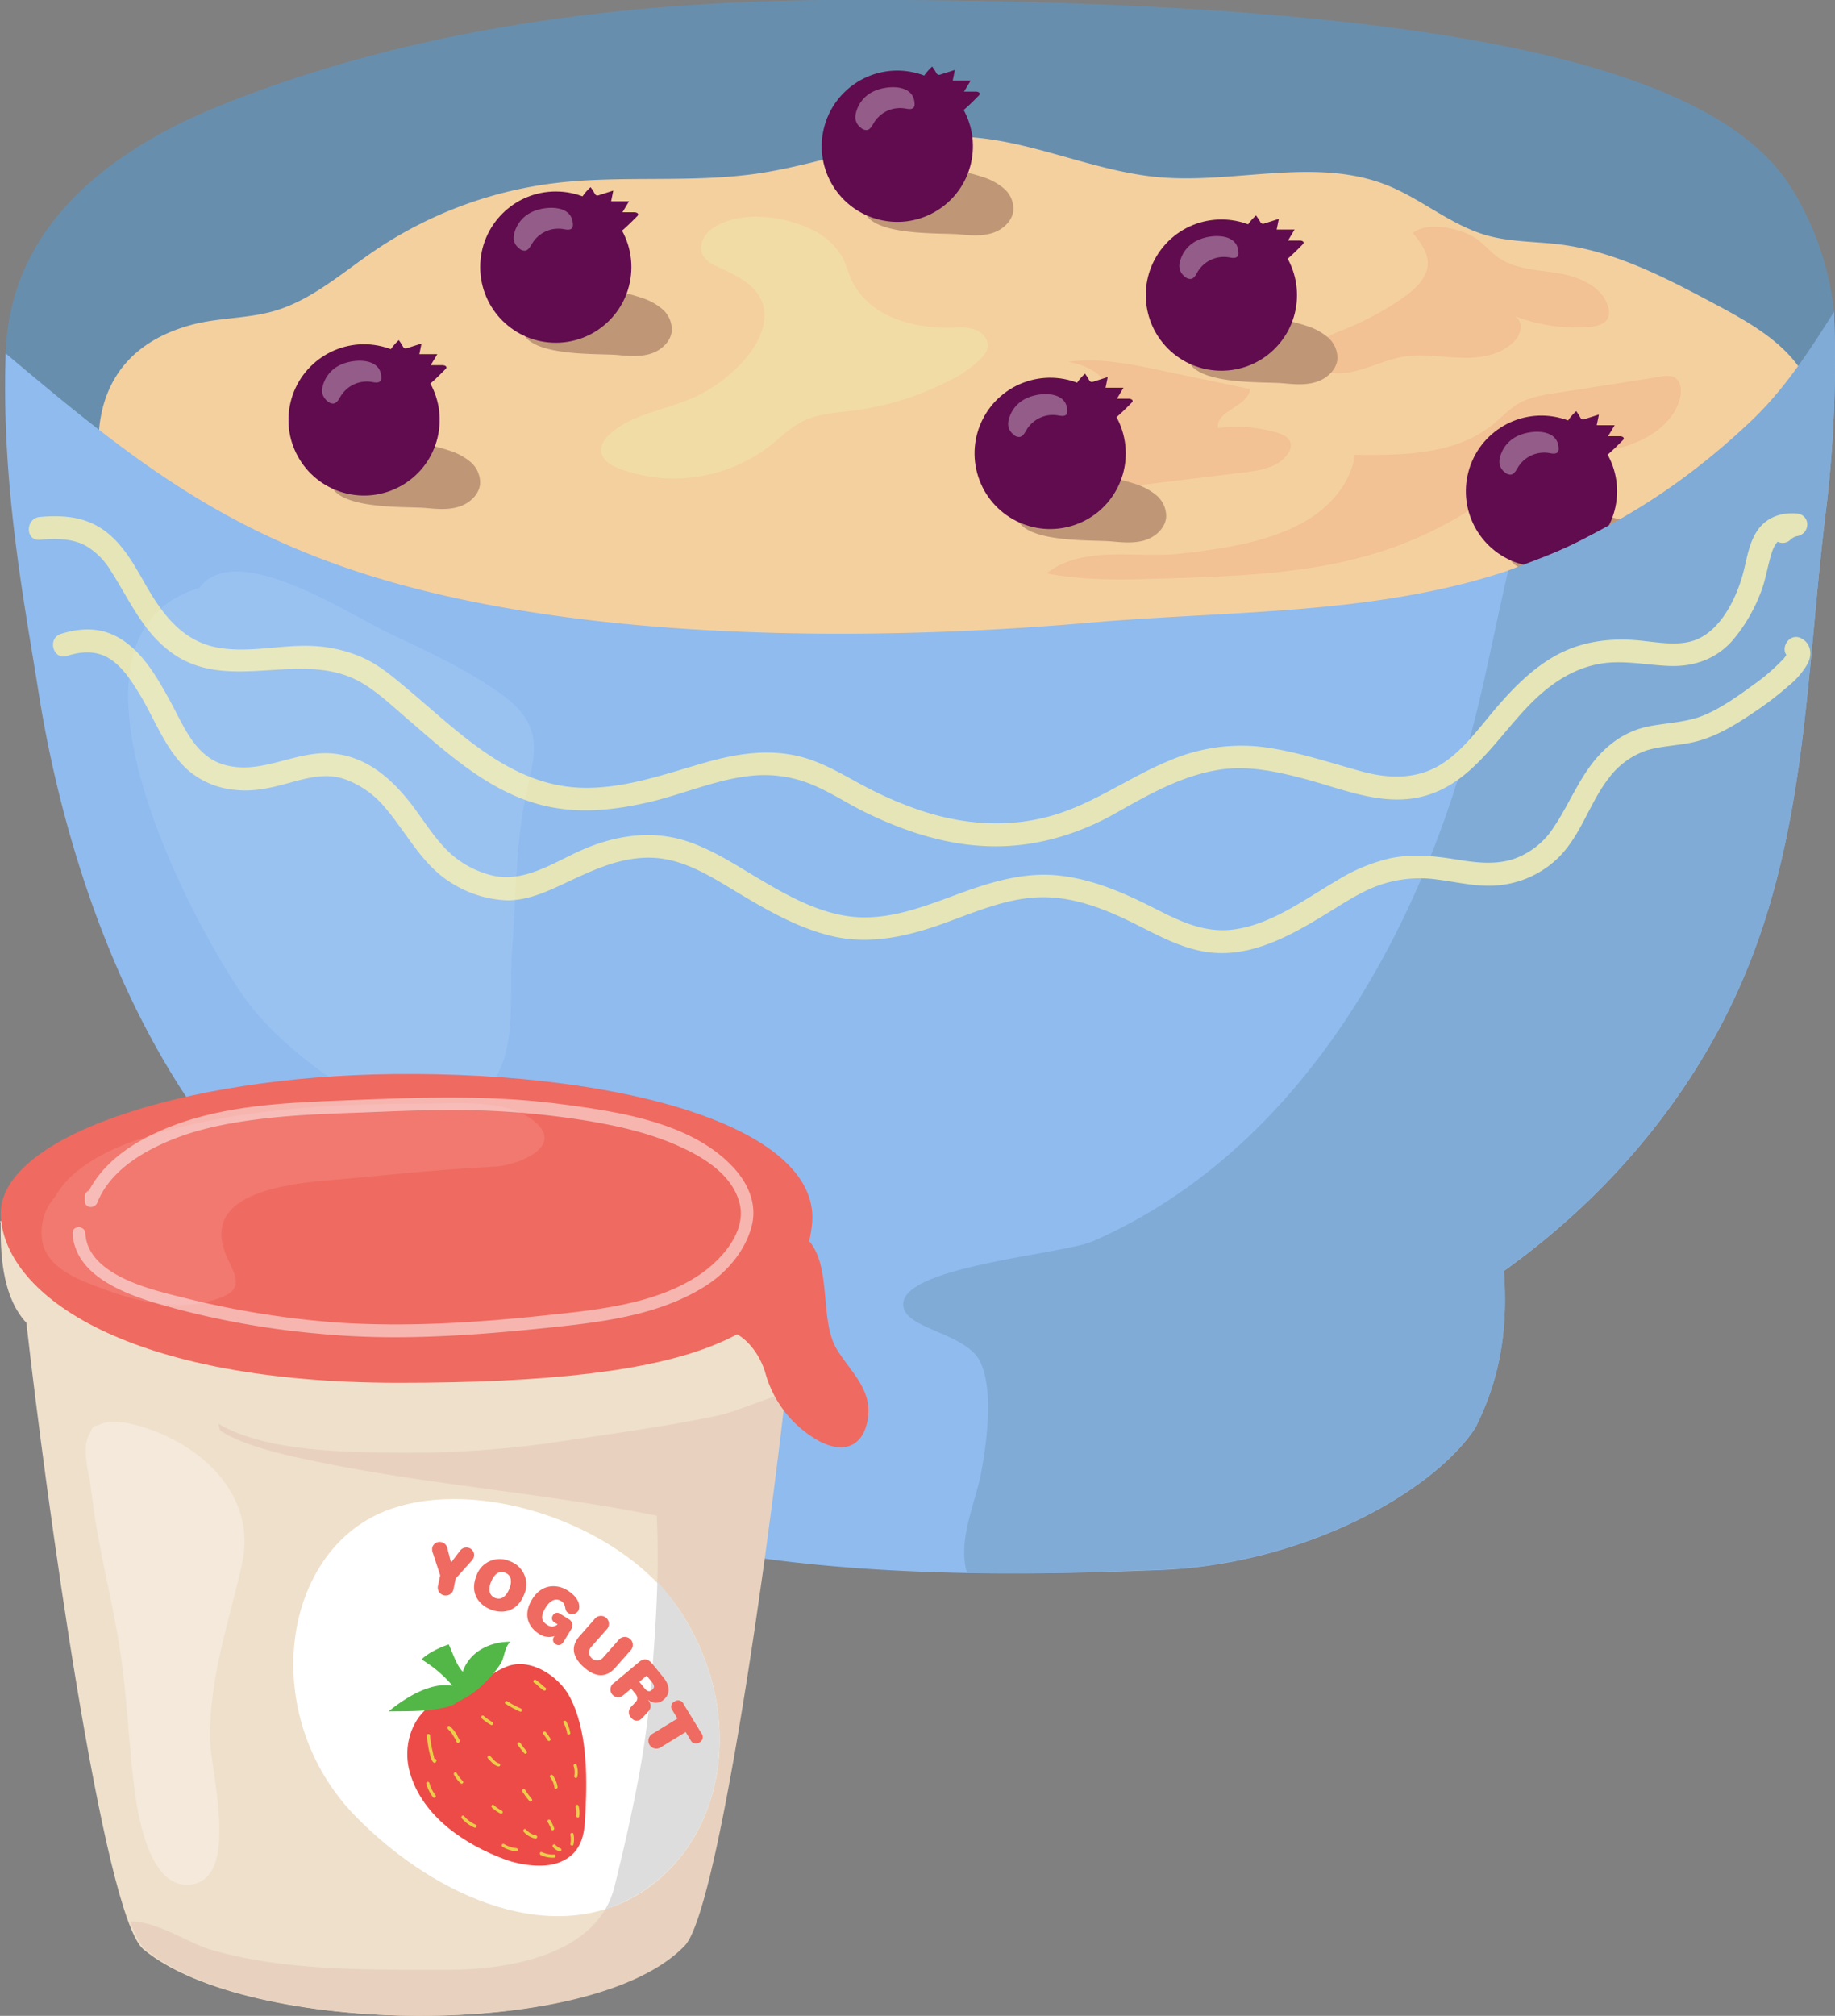 <svg id="Layer_2" data-name="Layer 2" xmlns="http://www.w3.org/2000/svg" viewBox="0 0 500.06 549.02"><rect x="0" y="0" width="500.06" height="549.02" fill="#808080" stroke="none"/><defs><style>.cls-1{fill:#688ead;}.cls-2{fill:#f4d09f;}.cls-3{fill:#f2c194;}.cls-4{fill:#bf9777;}.cls-5{fill:#600c4e;}.cls-10,.cls-15,.cls-16,.cls-6{fill:#fff;}.cls-6{opacity:0.33;}.cls-7{fill:#8fbbef;}.cls-8{fill:#80abd6;}.cls-9{fill:#e5e5b7;}.cls-10{opacity:0.1;}.cls-11{fill:#f2dca5;}.cls-12{fill:#efe0cb;}.cls-13{fill:#ef6a60;}.cls-14{fill:#e8d2bf;}.cls-15{opacity:0.3;}.cls-17{fill:#ddd;}.cls-18{fill:#ed4b48;}.cls-19{fill:#eace49;}.cls-20{fill:#53b748;}.cls-21{opacity:0.5;}</style></defs><path class="cls-1" d="M669.26,879.48c-19.84-31.47-89-51-255.62-51-56.9,0-114.45,6.48-167.68,26.92-17.41,6.68-61.86,25.12-63.17,69.33-.27,9.22,5.15,17.55,6.84,26.79L196,977.2c-.11-.86-.1-1.62-.14-2.37C231,1135.89,439.9,1122,560.15,1076.52c44.82-16.94,79.42-40.53,101.19-85,8.5-17.35,16.48-41.19,19.23-60.56.84-5.88-.25-11.37.47-17.52A80.13,80.13,0,0,0,669.26,879.48Z" transform="translate(-181.23 -828.53)"/><path class="cls-2" d="M233.45,917c7.42-2,15.32-1.65,22.69-3.82,10.11-3,18.23-10.27,26.93-16.21a111.79,111.79,0,0,1,48.83-18.5c18.49-2.32,37.35,0,55.79-2.68,18.85-2.76,37.07-10.76,56.11-10,18.13.73,35.13,9.38,53.21,11,20.81,1.86,42.76-5.56,62.17,2.17,9.45,3.77,17.42,10.89,27.2,13.67,6.56,1.86,13.52,1.65,20.29,2.52,15,1.94,28.72,9.17,42.07,16.28,10.22,5.44,21.18,11.66,25.67,22.34,5.76,13.68-1.46,29.59-11.61,40.42-18.31,19.52-45,28.68-71,34.91C534,1023,474.24,1025.89,414.85,1027.59c-46,1.32-92.39,1.92-137.54-6.92-16.73-3.28-34-8.28-46.2-20.19C209,978.93,191.85,928.2,233.45,917Z" transform="translate(-181.23 -828.53)"/><path class="cls-3" d="M570,902.3c-1.1,3.31-4,5.67-6.87,7.63a80.39,80.39,0,0,1-15.69,8.37c-2.32.93-4.78,1.81-6.46,3.66s-2.19,5-.36,6.75a5.49,5.49,0,0,0,2.82,1.25c6.82,1.29,13.32-3.12,20.16-4.28,5-.86,10.17.07,15.27.27s10.61-.47,14.4-3.88a6.48,6.48,0,0,0,2.37-4.23,3.41,3.41,0,0,0-2.66-3.63,46.4,46.4,0,0,0,21.38,3.35c2-.16,4.42-.74,5.14-2.64a4.38,4.38,0,0,0,0-2.75c-1.57-5.56-7.87-8.25-13.57-9.2s-11.87-1.06-16.57-4.42c-2.15-1.53-3.83-3.66-6-5.13-4.13-2.76-13.3-4.68-17.11-1.41C568.56,894.74,571.29,898.45,570,902.3Z" transform="translate(-181.23 -828.53)"/><path class="cls-3" d="M481.91,937.82c-1.71,3.83-6.32,5.19-10.27,6.62a51.06,51.06,0,0,0-16,9.41,5.16,5.16,0,0,0-1.43,1.66c-1.24,2.7,2.49,5.25,5.43,4.85s5.59-2.25,8.55-2.29c3.54,0,6.58,2.47,10,3.31a21.61,21.61,0,0,0,7.65,0l34.44-4.19c4.44-.54,9.43-1.4,11.91-5.12a3.8,3.8,0,0,0,.76-2.68c-.3-1.71-2.19-2.59-3.85-3.07a39.32,39.32,0,0,0-15.93-1.19c-.86-4.77,8.23-5.81,8.71-10.63l-24.49-5.12c-8.24-1.73-16.68-3.46-25-2.29C477.11,927.87,485.24,931.16,481.91,937.82Z" transform="translate(-181.23 -828.53)"/><path class="cls-3" d="M536.57,970.7c6.91-3.89,12.8-10.44,13.85-18.31,13.2.19,27.62,0,37.83-8.4,2.22-1.83,4.19-4,6.67-5.47,3-1.79,6.62-2.37,10.11-2.91l29-4.53a5.75,5.75,0,0,1,3.37.16c1.89.92,2.16,3.54,1.67,5.59-1.7,7.12-8.88,11.59-15.94,13.55s-14.56,2.19-21.4,4.8c-6.5,2.49-12,7-17.79,10.83a106.07,106.07,0,0,1-25.59,12.47c-19.33,6.36-40,7-60.34,7.62-10.55.31-21.2.61-31.56-1.41,10.16-7.89,24.6-4,36.4-5.37C514,978.06,526.64,976.3,536.57,970.7Z" transform="translate(-181.23 -828.53)"/><path class="cls-4" d="M349.54,925.22c3,.28,6.12.55,9-.35s5.53-3.29,5.77-6.3a7.41,7.41,0,0,0-2.66-5.91,16.38,16.38,0,0,0-5.89-3.12c-8.39-2.83-27.56-5.7-31.82,5.18C319.45,926.17,343.54,924.66,349.54,925.22Z" transform="translate(-181.23 -828.53)"/><circle class="cls-5" cx="151.46" cy="72.75" r="20.6"/><path class="cls-5" d="M343.26,881.2a1.07,1.07,0,0,0,.52.53,1.09,1.09,0,0,0,.71-.06l3.86-1.23c-.19,1-.39,1.93-.58,2.9l4.89,0-1.81,3,3.22,0c.48,0,1.15.21,1.06.69a1,1,0,0,1-.27.4c-1.34,1.34-2.67,2.69-4.12,3.92a3.31,3.31,0,0,1-4.45.61c-2.29-1.13-6.09-3.15-7.12-5.66s1.33-5.26,3-6.79A13.49,13.49,0,0,1,343.26,881.2Z" transform="translate(-181.23 -828.53)"/><path class="cls-6" d="M326,886.36a8.69,8.69,0,0,0-4.7,6.08,3.53,3.53,0,0,0,1.34,3.67,2.28,2.28,0,0,0,1.63.7c1-.11,1.47-1.15,2-2a8.35,8.35,0,0,1,8.52-3.88c.87.17,2,.36,2.41-.42a1.52,1.52,0,0,0,.15-.73C337.32,884,329.5,884.58,326,886.36Z" transform="translate(-181.23 -828.53)"/><path class="cls-4" d="M297.31,966.89c3,.28,6.11.55,9-.36s5.52-3.28,5.76-6.3a7.44,7.44,0,0,0-2.65-5.91,16.67,16.67,0,0,0-5.9-3.12c-8.39-2.83-27.55-5.7-31.82,5.18C267.21,967.84,291.3,966.33,297.31,966.89Z" transform="translate(-181.23 -828.53)"/><circle class="cls-5" cx="280.45" cy="942.94" r="20.6" transform="translate(-883.05 168.66) rotate(-76.6)"/><path class="cls-5" d="M291,922.87a1.16,1.16,0,0,0,.52.53,1.1,1.1,0,0,0,.71-.07l3.86-1.23c-.19,1-.39,1.94-.58,2.9l4.89,0c-.6,1-1.2,2-1.81,3l3.22,0c.48,0,1.15.22,1.06.69a.78.78,0,0,1-.27.4c-1.33,1.35-2.67,2.7-4.12,3.93a4.35,4.35,0,0,1-2.23,1.19,4.26,4.26,0,0,1-2.21-.59c-2.29-1.13-6.1-3.14-7.13-5.65s1.34-5.26,3-6.8A14.47,14.47,0,0,1,291,922.87Z" transform="translate(-181.23 -828.53)"/><path class="cls-6" d="M273.79,928a8.71,8.71,0,0,0-4.7,6.08,4.23,4.23,0,0,0,.05,1.84,4.1,4.1,0,0,0,1.29,1.84,2.23,2.23,0,0,0,1.63.69c1-.1,1.47-1.15,2-2a8.34,8.34,0,0,1,8.52-3.88c.87.16,2,.35,2.42-.42a1.55,1.55,0,0,0,.14-.74C285.08,925.67,277.26,926.24,273.79,928Z" transform="translate(-181.23 -828.53)"/><path class="cls-4" d="M484.26,976c3,.28,6.11.55,9-.35s5.53-3.29,5.77-6.31a7.48,7.48,0,0,0-2.66-5.91,16.67,16.67,0,0,0-5.9-3.12c-8.39-2.83-27.55-5.7-31.82,5.18C454.16,976.92,478.25,975.41,484.26,976Z" transform="translate(-181.23 -828.53)"/><circle class="cls-5" cx="467.41" cy="952.02" r="20.6" transform="translate(-452.41 -637.63) rotate(-17.99)"/><path class="cls-5" d="M478,932c.14.21.28.45.52.53a1.16,1.16,0,0,0,.71-.06l3.86-1.23c-.19,1-.38,1.93-.58,2.89l4.89,0-1.8,3,3.21,0c.49,0,1.15.22,1.06.69a.78.78,0,0,1-.27.4c-1.33,1.35-2.67,2.7-4.12,3.93a4.35,4.35,0,0,1-2.23,1.19,4.17,4.17,0,0,1-2.21-.59c-2.29-1.13-6.1-3.14-7.13-5.65s1.34-5.26,3-6.79A13.49,13.49,0,0,1,478,932Z" transform="translate(-181.23 -828.53)"/><path class="cls-6" d="M460.75,937.1a8.72,8.72,0,0,0-4.71,6.08,4.08,4.08,0,0,0,.06,1.84,4,4,0,0,0,1.28,1.84,2.23,2.23,0,0,0,1.63.69c1-.1,1.47-1.15,2-2a8.35,8.35,0,0,1,8.53-3.88c.86.16,2,.35,2.41-.42a1.53,1.53,0,0,0,.14-.74C472,934.75,464.21,935.32,460.75,937.1Z" transform="translate(-181.23 -828.53)"/><path class="cls-4" d="M530.92,932.93c3,.28,6.11.55,9-.36s5.53-3.29,5.77-6.3a7.45,7.45,0,0,0-2.66-5.91,16.54,16.54,0,0,0-5.89-3.12c-8.4-2.83-27.56-5.7-31.82,5.18C500.83,933.87,524.91,932.37,530.92,932.93Z" transform="translate(-181.23 -828.53)"/><circle class="cls-5" cx="514.07" cy="908.98" r="20.6" transform="translate(-695.63 -100.6) rotate(-50.53)"/><path class="cls-5" d="M524.64,888.91a1.16,1.16,0,0,0,.52.53,1.07,1.07,0,0,0,.7-.07l3.87-1.23c-.2,1-.39,1.93-.59,2.9l4.89,0-1.8,3,3.22,0c.48,0,1.14.22,1,.69a.82.82,0,0,1-.26.4c-1.34,1.35-2.68,2.7-4.12,3.93a4.29,4.29,0,0,1-2.24,1.18,4.16,4.16,0,0,1-2.21-.58c-2.29-1.13-6.1-3.14-7.12-5.65s1.33-5.26,3-6.8A16,16,0,0,1,524.64,888.91Z" transform="translate(-181.23 -828.53)"/><path class="cls-6" d="M507.41,894.06a8.7,8.7,0,0,0-4.71,6.08,3.58,3.58,0,0,0,1.35,3.68,2.24,2.24,0,0,0,1.63.69c1-.1,1.46-1.15,1.95-2a8.35,8.35,0,0,1,8.53-3.88c.86.16,2,.35,2.41-.42a1.55,1.55,0,0,0,.14-.74C518.69,891.71,510.87,892.28,507.41,894.06Z" transform="translate(-181.23 -828.53)"/><path class="cls-4" d="M442.63,892.36c3,.28,6.12.56,9-.35s5.53-3.29,5.77-6.3a7.42,7.42,0,0,0-2.66-5.91,16.54,16.54,0,0,0-5.89-3.12c-8.39-2.83-27.56-5.7-31.82,5.18C412.54,893.31,436.63,891.81,442.63,892.36Z" transform="translate(-181.23 -828.53)"/><circle class="cls-5" cx="425.78" cy="868.42" r="20.6" transform="translate(-698.02 256.71) rotate(-76.84)"/><path class="cls-5" d="M436.35,848.35a1.16,1.16,0,0,0,.52.53,1.1,1.1,0,0,0,.71-.07l3.86-1.23c-.19,1-.39,1.93-.58,2.9l4.89,0-1.81,3,3.22,0c.48,0,1.15.21,1.06.69a1,1,0,0,1-.27.4c-1.34,1.35-2.67,2.7-4.12,3.92a3.31,3.31,0,0,1-4.45.61c-2.29-1.13-6.09-3.14-7.12-5.65s1.33-5.26,3-6.8A14.47,14.47,0,0,1,436.35,848.35Z" transform="translate(-181.23 -828.53)"/><path class="cls-6" d="M419.12,853.5a8.69,8.69,0,0,0-4.7,6.08,3.55,3.55,0,0,0,1.34,3.68,2.27,2.27,0,0,0,1.63.69c1-.1,1.47-1.15,2-2a8.33,8.33,0,0,1,8.52-3.87c.87.16,2,.35,2.41-.42a1.59,1.59,0,0,0,.15-.74C430.41,851.15,422.59,851.72,419.12,853.5Z" transform="translate(-181.23 -828.53)"/><path class="cls-4" d="M618.14,986.23c3,.28,6.11.55,9-.36s5.53-3.29,5.77-6.3a7.45,7.45,0,0,0-2.66-5.91,16.54,16.54,0,0,0-5.89-3.12c-8.4-2.83-27.56-5.7-31.82,5.18C588.05,987.17,612.13,985.67,618.14,986.23Z" transform="translate(-181.23 -828.53)"/><circle class="cls-5" cx="601.29" cy="962.28" r="20.6" transform="translate(-647.14 519.27) rotate(-77.86)"/><path class="cls-5" d="M611.86,942.21a1.16,1.16,0,0,0,.52.53,1.07,1.07,0,0,0,.7-.07l3.87-1.23c-.2,1-.39,1.93-.59,2.9l4.89,0-1.8,3,3.22,0c.48,0,1.14.22,1.05.69a.82.82,0,0,1-.26.4c-1.34,1.35-2.68,2.7-4.12,3.93a4.29,4.29,0,0,1-2.24,1.18,4.16,4.16,0,0,1-2.21-.58c-2.29-1.13-6.1-3.14-7.12-5.65s1.33-5.26,3-6.8A16,16,0,0,1,611.86,942.21Z" transform="translate(-181.23 -828.53)"/><path class="cls-6" d="M594.63,947.36a8.7,8.7,0,0,0-4.71,6.08,3.58,3.58,0,0,0,1.35,3.68,2.24,2.24,0,0,0,1.63.69c1-.1,1.46-1.15,2-2a8.35,8.35,0,0,1,8.53-3.88c.86.16,2,.35,2.41-.42a1.55,1.55,0,0,0,.14-.74C605.91,945,598.09,945.58,594.63,947.36Z" transform="translate(-181.23 -828.53)"/><path class="cls-7" d="M681,913.48c-5.33,14.84-16.23,23.86-26.2,33.07-13.15,12.17-26.79,21.15-43,29.29-41.6,20.87-88.1,18.34-133.62,22.28-61.61,5.35-141.67,5.16-199.62-13.93-39.7-13.08-64.12-32.73-95.78-59.41-1.26,36.39,5.37,69.45,8.91,92,7.62,48.43,27.34,103.34,62.52,137.65a199.41,199.41,0,0,0,24.87,20.7c5.89,89.11,164.1,83.06,218.48,81,38.51-1.5,73.88-20.8,85.7-38.65,7.79-15.48,8.7-29.36,7.81-42.78,25.59-18.3,47-42.29,61.09-70.7C674,1060,673,1013.59,679,966.17A338.51,338.51,0,0,0,681,913.48Z" transform="translate(-181.23 -828.53)"/><path class="cls-8" d="M652.17,1103.9C674,1060,673,1013.59,679,966.17a338.51,338.51,0,0,0,2-52.69c-11.13,17.78-17.17,25.18-27.36,34.14-14,12.29-25.45,19.77-41.87,28.23-6.35,3.27-12.87,5.47-19.53,8.07-3.08,13.19-5.74,27-8.83,39.39C569,1081.44,536,1141.7,479,1166.61c-8.4,3.67-55.67,7.08-51.36,18.6,2,5.38,16.94,6.81,20.6,14,3.87,7.64,1.89,22.21.36,30.47-1.45,7.83-6.52,18.42-3.86,27.18,21.18.38,39.93-.34,52.83-.84,38.51-1.5,73.88-20.8,85.7-38.65,7.79-15.48,8.7-29.36,7.81-42.78C616.67,1156.3,638.05,1132.31,652.17,1103.9Z" transform="translate(-181.23 -828.53)"/><path class="cls-9" d="M192,975.55c4.16-.38,8.69-.46,12.49,1.56a19.35,19.35,0,0,1,7,7c5.14,8,8.69,16.6,16.68,22.3,15.59,11.12,35.41-1.25,51.49,8,4.43,2.56,8.29,6.22,12.15,9.54s7.4,6.45,11.22,9.53c7.16,5.77,14.84,11,23.71,13.73,10.46,3.22,21.27,2.19,31.76-.3,9.3-2.21,18.45-6.3,28-7.14a33.84,33.84,0,0,1,14.08,1.72c5.77,2,10.86,5.53,16.32,8.21,10.61,5.2,22.06,9,34,9.31,12.2.36,24.12-3.16,34.67-9.17,8.68-4.94,17.81-10.06,27.81-11.65,7.86-1.25,15.74.45,23.32,2.46,9.44,2.5,19.1,6.65,29,5.41,15.24-1.9,22.63-15.68,32.42-25.66,5.31-5.42,11.62-9.82,19.24-11.11,6.37-1.08,12.72.43,19.09.62,6.54.18,12.47-1.94,16.88-6.9a44.81,44.81,0,0,0,7.55-12.67c1.54-3.7,2-7.71,3.25-11.49,1.15-3.34,3-4.51,6.56-4.27v-6.22a10.88,10.88,0,0,0-6,2.83c-3,2.65,1.4,7,4.4,4.4a4.07,4.07,0,0,1,1.64-1c3.92-.47,4.08-5.94,0-6.22-4.25-.3-8.17,1.09-10.62,4.7-2.15,3.17-2.76,7.14-3.66,10.78-1.68,6.83-5.86,15.93-12.84,18.83-5,2.1-11.27.61-16.73.19-7.54-.57-15,.49-21.68,4.19s-12.2,9.45-17.16,15.36c-4.21,5-8.3,10.59-13.89,14.16-6.65,4.26-14.37,4.1-21.78,2.07-9.37-2.56-18.61-5.78-28.31-6.82a49.38,49.38,0,0,0-23.88,3.74c-11.2,4.53-21,12-32.75,15.24-11.27,3.11-22.95,2.36-34-1.11a100.21,100.21,0,0,1-16.84-7.16c-5.36-2.84-10.45-6-16.34-7.69-9.25-2.61-18.48-1.07-27.52,1.56-10.43,3-21,6.77-32,6.69-19.89-.13-33.94-14.75-48.16-26.67-3.91-3.28-7.83-6.7-12.52-8.8a37.43,37.43,0,0,0-13.58-3.16c-8.58-.43-17.35,2-25.87.44-10-1.8-15.41-9.55-20.09-17.82-3.8-6.7-7.75-13.6-15.32-16.49-4.15-1.58-8.74-1.67-13.1-1.27-4,.36-4,6.59,0,6.22Z" transform="translate(-181.23 -828.53)"/><path class="cls-9" d="M199.52,1007.16c4.21-1.34,8.41-1.5,12.14,1.14,3.29,2.33,5.56,5.92,7.62,9.3,4.27,7,7.28,15.81,13.73,21.14a22.82,22.82,0,0,0,12.31,4.92c5.2.59,10.09-.62,15.07-2s10-2.66,15-.84a25.6,25.6,0,0,1,10.88,7.79c5.89,6.89,10,15.54,18,20.41a30.76,30.76,0,0,0,15.18,4.73c4.53,0,8.75-1.5,12.81-3.33,9-4.05,17.67-9,27.88-8.2,7.93.65,14.93,5.09,21.57,9.09,8.18,4.91,16.79,9.94,26.16,12.16,9.82,2.33,19.62.35,29-2.9,9-3.13,18.13-7.43,27.85-7.67,9.31-.23,18.29,3.46,26.45,7.58,6.93,3.5,13.87,7.26,21.81,7.61,10.52.46,20.37-5,29.08-10.31,4.63-2.8,9.2-5.94,14.28-7.89a33.62,33.62,0,0,1,16.63-1.8c5.47.69,10.91,2.09,16.47,1.57a27,27,0,0,0,15.22-6.4c7.18-6.14,9.37-15.59,15-22.82a21.43,21.43,0,0,1,10.52-7.61c3.82-1.09,7.85-1.23,11.74-2,6.59-1.3,12.45-5,17.93-8.74a85.92,85.92,0,0,0,8.84-6.82,21.3,21.3,0,0,0,5.21-6.1c1.18-2.42.86-5.31-1.68-6.72-3.5-2-6.64,3.42-3.14,5.37.48.26-.4-.44-.46-.56-.73-1.42.5.61-.22-.81,0,0-.17-.65,0-.28.06.11-.39.86,0,.08a7.75,7.75,0,0,1-1.76,2.34,52.13,52.13,0,0,1-7.42,6.33c-4.79,3.5-10.68,7.72-16.09,9.26-3.94,1.12-8,1.34-12.07,2.07a23.94,23.94,0,0,0-10.7,4.85c-7.74,6.08-10.48,15-15.8,22.86a21.23,21.23,0,0,1-11.26,8.66c-5.37,1.6-10.75.71-16.16-.15-5.67-.9-11.23-1.34-16.9-.22a48.1,48.1,0,0,0-14.7,6.1c-8.81,5.15-17.86,12-28.25,13.35-7.67,1-14.44-2.21-21.08-5.6-8.1-4.13-16.36-7.81-25.45-9-9.65-1.32-18.94,1.45-27.91,4.73-8.8,3.21-17.78,6.9-27.33,6.52s-18.58-5.24-26.64-10c-7-4.09-13.85-8.81-21.72-11.09-8.71-2.51-17.71-1.18-26,2.19-8.48,3.46-16.95,10-26.54,7.33a26.19,26.19,0,0,1-12.14-7.26c-3.07-3.25-5.5-7-8.13-10.6-5.58-7.59-12.6-14.27-22.47-15.17-10.18-.92-19.36,6-29.57,3.06-8-2.32-11.05-10.65-14.69-17.29-3.9-7.1-8.62-15.49-16.6-18.52-4.26-1.62-8.91-1.18-13.18.17-3.8,1.21-2.18,7.22,1.66,6Z" transform="translate(-181.23 -828.53)"/><path class="cls-10" d="M317.88,1017.62c-9.4-6.77-19.89-11.54-30.54-16.58-11.29-5.34-41.95-25.78-51.8-12.36-42.14,12.54-5,86.53,12.17,111.39,10.73,15.53,50.89,48.33,68.29,22.32,6.19-9.26,3.89-24.26,4.76-34.82,1-12.42.91-25,2.84-37.24C325.89,1035.86,331.53,1027.44,317.88,1017.62Z" transform="translate(-181.23 -828.53)"/><path class="cls-11" d="M374.91,891.11c-2.16,1.64-3.42,4.82-2,7.16a8.14,8.14,0,0,0,3.72,2.81c4.76,2.27,10.18,4.58,12.19,9.46,2.19,5.31-.72,11.38-4.48,15.72a41.17,41.17,0,0,1-15.11,11c-7.24,3-15.55,4.12-21.51,9.22-1.44,1.23-2.79,2.9-2.67,4.8.16,2.56,2.83,4.15,5.24,5a42.9,42.9,0,0,0,40.81-6.37c2.86-2.26,5.46-4.91,8.71-6.56,4.26-2.17,9.2-2.4,14-3a79.74,79.74,0,0,0,26.53-8.38,28.76,28.76,0,0,0,8.53-6.17,5.69,5.69,0,0,0,1.5-2.65c.36-2-1.26-4-3.16-4.74a15.14,15.14,0,0,0-6.08-.64,41.71,41.71,0,0,1-15.93-2.39c-5-2-9.57-5.58-11.86-10.47-1-2.14-1.55-4.47-2.68-6.53a18.35,18.35,0,0,0-7.61-7C395.41,887.33,382.34,885.46,374.91,891.11Z" transform="translate(-181.23 -828.53)"/><path class="cls-12" d="M386.28,1157.19c-16-.18-31.89,1.34-47.81,2.08-31.85,1.49-63.75,1.4-95.74,1.4-11.51,0-22.81-.7-34.21-.7-5.54,0-11.13-.2-16.67,0-2.66.1-12.06.88-10.43,1.39v1.39c-.07,8.94.88,19.46,7,26.07,5.34,47.33,21,161.59,31.89,170.61,28.49,23.63,122.31,25,147.06-1,9.37-9.85,24-115.18,29.07-165.5,5.59-3.84,1.66-12.42,2.89-20.62C401.65,1157,400.44,1157.35,386.28,1157.19Z" transform="translate(-181.23 -828.53)"/><path class="cls-13" d="M288.45,1121.05c-57.75.63-108.42,17.38-107,38.92s34.74,45.17,108.42,45.17c82.47,0,108.69-13,112.58-42.62C405.9,1136.11,352.38,1120.36,288.45,1121.05Z" transform="translate(-181.23 -828.53)"/><path class="cls-14" d="M367.86,1358.42c8.52-9,21.36-96.82,27.46-150.53-7,2.13-14,5.24-18.38,6.16-14.89,3.12-30.33,5.15-45.3,7.41a282.26,282.26,0,0,1-45.05,2.68c-14.1-.14-34-.79-45.86-7.88l.46,1.86c6.5,4.41,19.3,7.06,27.8,8.79,30.39,6.18,61.34,8.38,91.2,14.44.81,16.05-.38,32.57-1.76,48.55-1.49,17.35-5.65,35.87-9.73,52.41-4.59,18.62-28.82,22.68-44.86,22.68-21.58,0-44.5.5-65.08-5.43-5.95-1.72-15.14-8-22.07-7.68,1.42,3.83,2.8,6.46,4.11,7.55C249.3,1383.06,343.12,1384.45,367.86,1358.42Z" transform="translate(-181.23 -828.53)"/><path class="cls-13" d="M409.26,1196c-5.8-9.53.6-29.08-13.32-33-6.89-1.94-14.93-.35-19.93,4.64-2.75,2.75-10.81,22.52-2.31,20.38l1.39,2.32c7.77-.7,13.09,6.18,14.82,12.52a30.48,30.48,0,0,0,13,17.24c6.46,4.19,13.13,3.8,14.74-4.74C419.16,1207.09,413.1,1202.3,409.26,1196Z" transform="translate(-181.23 -828.53)"/><path class="cls-15" d="M221.27,1217.54c-4.55-1.53-10.06-2.69-13.47-.75-.87-.06-1.47.59-1.87,1.7a8.88,8.88,0,0,0-1.34,5.19,30.83,30.83,0,0,0,1.11,7.72c.43,4.27,1.05,8,1.18,9,1.78,12.22,5.06,24.75,7,37.17,1.83,12,2.32,23.84,3.7,35.9.9,8,3.88,29.33,15.29,28.37,14.15-1.19,5.58-31.2,5.58-40.17,0-16.67,5.07-31,8.7-47C251.24,1236.56,237.31,1222.93,221.27,1217.54Z" transform="translate(-181.23 -828.53)"/><path class="cls-16" d="M366.94,1267.87c17.34,26.9,12.48,60.91-10.86,76s-55.38,2.29-77.83-20.53c-24.56-25-21.48-65.12,1.86-80.15S349.6,1241,366.94,1267.87Z" transform="translate(-181.23 -828.53)"/><path class="cls-17" d="M366.94,1267.87a67.45,67.45,0,0,0-6.58-8.59c-.27,10.26-1.06,20.55-1.93,30.62-1.49,17.35-5.65,35.87-9.73,52.41a23.24,23.24,0,0,1-2.55,6.26,44.12,44.12,0,0,0,9.93-4.75C379.42,1328.78,384.28,1294.77,366.94,1267.87Z" transform="translate(-181.23 -828.53)"/><path class="cls-13" d="M306.56,1250.93a2.15,2.15,0,0,1,2.23-.88,2.07,2.07,0,0,1,1.61,2.43,3.1,3.1,0,0,1-.84,1.34l-4.15,4.63-.56,2.7a2.17,2.17,0,1,1-4.23-.88l.57-2.7-1.95-5.91a3,3,0,0,1-.23-1.56,2.06,2.06,0,0,1,2.44-1.58,2.13,2.13,0,0,1,1.69,1.69l1,3.9Z" transform="translate(-181.23 -828.53)"/><path class="cls-13" d="M320.14,1253.73a6.69,6.69,0,0,1,3.88,9.15c-1.8,4.55-5.73,5.33-9.09,4s-5.69-4.6-3.88-9.15A6.69,6.69,0,0,1,320.14,1253.73Zm-1.24,3.14c-1.68-.67-3,.41-3.84,2.45s-.56,3.76,1.11,4.42,3-.41,3.84-2.45S320.57,1257.53,318.9,1256.87Z" transform="translate(-181.23 -828.53)"/><path class="cls-13" d="M332.24,1270.34a1.28,1.28,0,0,1-.38-1.8,1.34,1.34,0,0,1,2-.5l2.36,1.47a1.93,1.93,0,0,1,.64,2.8l-2,3.29c-.46.73-1.2,1.35-2.22.72a1.34,1.34,0,0,1-.51-1.88l.2-.32,0,0a4.69,4.69,0,0,1-4.18-.59c-2.57-1.6-4.74-4.87-1.86-9.49,2.69-4.33,6.92-4,9.5-2.42,3.7,2.3,3.55,4.77,3,5.66a2,2,0,0,1-2.76.52c-1.18-.73-.29-2.23-1.9-3.23-1.22-.77-2.79-.48-4.22,1.81-1.21,2-1.44,3.5.41,4.65a2.18,2.18,0,0,0,2.87-.11Z" transform="translate(-181.23 -828.53)"/><path class="cls-13" d="M349.75,1275.25a2.17,2.17,0,1,1,3.24,2.86l-4.1,4.64c-2.71,3.07-5.76,2.33-8.54-.13s-3.9-5.39-1.2-8.46l4.1-4.65a2.17,2.17,0,1,1,3.24,2.86l-4.07,4.62a2.18,2.18,0,1,0,3.26,2.88Z" transform="translate(-181.23 -828.53)"/><path class="cls-13" d="M355.3,1281.25c1.39-1.15,2.48-1,3.67.4l3,3.68c2.11,2.55,1.7,4.81.11,6.13a3.13,3.13,0,0,1-4.24,0l0,0c.8,1.12,1,2.14.06,3.19l-.77.84a14.27,14.27,0,0,1-1.34,1.35,1.82,1.82,0,0,1-2.5-.43,2.08,2.08,0,0,1-.09-3l1.24-1.3c.75-.8.52-1.58-.13-2.36l-1.07-1.3-2.16,1.78a2.1,2.1,0,1,1-2.68-3.23Zm1.5,7c.8,1,1.43,1.1,2.14.52s.69-1.23-.12-2.2l-1.37-1.66-2,1.67Z" transform="translate(-181.23 -828.53)"/><path class="cls-13" d="M364.48,1294.35a1.58,1.58,0,0,1,.57-2.41,1.63,1.63,0,0,1,2.48.72l4.81,7.88a1.63,1.63,0,0,1-.49,2.54,1.59,1.59,0,0,1-2.41-.59l-1.35-2.23-6.78,4.14a2.16,2.16,0,1,1-2.25-3.68l6.78-4.14Z" transform="translate(-181.23 -828.53)"/><path class="cls-18" d="M336.46,1290.61c-3-5.64-10.77-10.76-17.2-8.16-4.53,1.83-8.3,5.41-12.36,8.18-3.31-.48-7.81,1.69-9.89,3.7-4.41,4.27-5.77,11.05-4.11,16.9,3.42,12.07,15.07,19.75,26.18,23.82,3.86,1.41,10.19,2.35,14.32.81,7.17-2.67,7.16-9,7.4-14.24C341.26,1311.7,341.21,1299.56,336.46,1290.61Z" transform="translate(-181.23 -828.53)"/><path class="cls-19" d="M297.57,1301.22a27.5,27.5,0,0,0,1.11,6.15c.19.67,1,2.08,1.48.74.19-.52-.65-.75-.84-.23.43.07.54,0,.34-.3s-.14-.46-.21-.69c-.14-.52-.25-1-.36-1.56a23.77,23.77,0,0,1-.65-4.11c0-.56-.89-.56-.87,0Z" transform="translate(-181.23 -828.53)"/><path class="cls-19" d="M303.34,1299.51a6.16,6.16,0,0,1,1.43,1.81q.33.53.63,1l.18.36c0,.08.05.22.06.1l.22-.37.44,0c-.41-.38-1,.23-.61.61a.46.46,0,0,0,.82-.28c0-.33-.33-.81-.48-1.08a8.48,8.48,0,0,0-2.25-3c-.47-.31-.9.45-.44.75Z" transform="translate(-181.23 -828.53)"/><path class="cls-19" d="M312.46,1296.49a14,14,0,0,0,2.52,1.81.43.43,0,0,0,.44-.75,12.92,12.92,0,0,1-2.34-1.67c-.4-.39-1,.22-.62.61Z" transform="translate(-181.23 -828.53)"/><path class="cls-19" d="M319,1292.56a29.22,29.22,0,0,0,3.93,2.13c.52.21.74-.63.23-.84a26.33,26.33,0,0,1-3.72-2,.44.44,0,0,0-.44.75Z" transform="translate(-181.23 -828.53)"/><path class="cls-19" d="M327,1286.89a.44.44,0,0,0,0-.87.44.44,0,0,0,0,.87Z" transform="translate(-181.23 -828.53)"/><path class="cls-19" d="M326.8,1286.83c.94.59,1.64,1.55,2.61,2.08a.43.43,0,0,0,.43-.75,7.47,7.47,0,0,1-1.07-.88,11.71,11.71,0,0,0-1.53-1.2c-.48-.3-.92.46-.44.75Z" transform="translate(-181.23 -828.53)"/><path class="cls-19" d="M297.41,1314.37a10.51,10.51,0,0,0,1.85,3.67c.38.41,1-.21.61-.62a9.59,9.59,0,0,1-1.62-3.28c-.18-.53-1-.3-.84.23Z" transform="translate(-181.23 -828.53)"/><path class="cls-19" d="M304.93,1311.87a9.94,9.94,0,0,0,1.8,2.34.43.43,0,0,0,.61-.61,9.2,9.2,0,0,1-1.66-2.17c-.26-.5-1-.06-.75.44Z" transform="translate(-181.23 -828.53)"/><path class="cls-19" d="M314.2,1307.44c.8.8,1.64,1.91,2.8,2.19.54.14.77-.7.23-.83-1-.25-1.73-1.29-2.41-2-.4-.4-1,.22-.62.62Z" transform="translate(-181.23 -828.53)"/><path class="cls-19" d="M322.3,1303.7a24,24,0,0,0,1.8,2.35c.39.4,1-.21.62-.62a20.83,20.83,0,0,1-1.67-2.17c-.33-.44-1.09,0-.75.44Z" transform="translate(-181.23 -828.53)"/><path class="cls-19" d="M329.25,1300.75a20.74,20.74,0,0,1,1.22,1.73c.26.5,1,.06.75-.43a19.36,19.36,0,0,0-1.22-1.74c-.31-.46-1.07,0-.75.44Z" transform="translate(-181.23 -828.53)"/><path class="cls-19" d="M334.77,1297.69a8.88,8.88,0,0,1,1,2.84c0,.56.89.56.87,0a9.42,9.42,0,0,0-1.06-3.07c-.21-.51-1.05-.29-.83.23Z" transform="translate(-181.23 -828.53)"/><path class="cls-19" d="M307.08,1323.77a9.54,9.54,0,0,0,3.39,2.5c.5.23.95-.52.44-.75a8.88,8.88,0,0,1-3.22-2.37c-.36-.43-1,.19-.61.62Z" transform="translate(-181.23 -828.53)"/><path class="cls-19" d="M315.33,1320.88a10.17,10.17,0,0,0,2.36,1.61c.53.2.75-.64.24-.84a9.18,9.18,0,0,1-2.16-1.52c-.45-.33-.88.42-.44.75Z" transform="translate(-181.23 -828.53)"/><path class="cls-19" d="M323.52,1316.38a26.27,26.27,0,0,0,2,2.7c.35.44,1-.18.62-.62a23.76,23.76,0,0,1-1.84-2.51c-.3-.48-1,0-.75.43Z" transform="translate(-181.23 -828.53)"/><path class="cls-19" d="M331.54,1312.78a.44.44,0,0,0,0-.87.44.44,0,0,0,0,.87Z" transform="translate(-181.23 -828.53)"/><path class="cls-19" d="M331.16,1312.56a6.34,6.34,0,0,1,1.17,2.85c.1.55.94.32.84-.23a7,7,0,0,0-1.26-3.06c-.34-.43-1.09,0-.75.44Z" transform="translate(-181.23 -828.53)"/><path class="cls-19" d="M337.55,1309.5a5.38,5.38,0,0,1,.17,2.73c-.1.54.74.78.84.23a6.07,6.07,0,0,0-.18-3.19c-.19-.52-1-.29-.83.23Z" transform="translate(-181.23 -828.53)"/><path class="cls-19" d="M318.11,1331.48a8.66,8.66,0,0,0,3.87,1.28.44.44,0,0,0,0-.87,7.7,7.7,0,0,1-3.43-1.16.44.44,0,0,0-.44.75Z" transform="translate(-181.23 -828.53)"/><path class="cls-19" d="M323.93,1327.42a5.91,5.91,0,0,0,3.15,1.85c.54.12.77-.72.23-.84a5.12,5.12,0,0,1-2.76-1.63c-.37-.42-1,.19-.62.62Z" transform="translate(-181.23 -828.53)"/><path class="cls-19" d="M330.47,1324.72a13.57,13.57,0,0,1,1,2.09c.24.5,1,.06.75-.44a13.46,13.46,0,0,0-1-2.08c-.33-.45-1.08,0-.75.43Z" transform="translate(-181.23 -828.53)"/><path class="cls-19" d="M338.07,1320.62a6,6,0,0,1,.17,2.38c-.09.55.74.78.84.23a7,7,0,0,0-.18-2.84c-.13-.54-1-.31-.83.23Z" transform="translate(-181.23 -828.53)"/><path class="cls-19" d="M328.64,1333.78a7.48,7.48,0,0,0,3.59.71c.55-.06.56-.93,0-.86a7.14,7.14,0,0,1-3.36-.68c-.52-.21-.75.63-.23.83Z" transform="translate(-181.23 -828.53)"/><path class="cls-19" d="M331.92,1331.59a3.52,3.52,0,0,0,1.87,1.17c.56,0,.56-.83,0-.87a2.46,2.46,0,0,1-.59-.36,5.13,5.13,0,0,1-.66-.56c-.4-.39-1,.22-.62.62Z" transform="translate(-181.23 -828.53)"/><path class="cls-19" d="M337.1,1328.59a.44.44,0,0,0,0-.87.44.44,0,0,0,0,.87Z" transform="translate(-181.23 -828.53)"/><path class="cls-19" d="M336.68,1328.27a6.1,6.1,0,0,1,0,2.37c-.13.55.71.78.83.23a6.75,6.75,0,0,0,0-2.83c-.1-.55-.94-.32-.83.23Z" transform="translate(-181.23 -828.53)"/><path class="cls-20" d="M307.35,1283.83c-1.67-1.66-2.81-5.22-3.82-7.43-2.1.63-5.88,2.42-7.41,4.1a34.48,34.48,0,0,1,8.43,7.14c-6-1.09-13,3.37-17.43,7,3.11-.05,6.22,0,9.32-.22,2.54-.22,7.38-.66,9.38-2.22l-1.17.39a25.45,25.45,0,0,0,8.86-5.9,30.63,30.63,0,0,0,4.17-5.08c1.08-1.75,1.05-4.66,2.67-5.93C314.79,1275.58,309.1,1278.43,307.35,1283.83Z" transform="translate(-181.23 -828.53)"/><g class="cls-21"><path class="cls-16" d="M201,1164.38c.66,11.71,14.37,16.59,23.84,19.4a230.61,230.61,0,0,0,43.35,8c20.63,2,41.26.55,61.81-1.57,14.75-1.52,30.76-3.32,43.53-11.46,5.84-3.72,10.8-9.54,12.55-16.32,1.59-6.14-1.17-12-5.37-16.34-11.5-12-31.24-14.84-46.79-16.88-20-2.62-39.94-1.73-60-.94-16.31.63-33.67,1.5-48.83,8.16-8.66,3.8-17.07,9.63-20.68,18.7l3.41.46v-1.32a1.74,1.74,0,0,0-3.47,0v1.32c0,2.09,2.72,2.2,3.41.46,3.4-8.55,12.27-13.89,20.46-17.18,8-3.22,16.68-4.74,25.22-5.73s16.9-1.27,25.35-1.58c9.87-.36,19.7-.86,29.57-.69a227.47,227.47,0,0,1,32.65,2.87c9.1,1.5,18.19,3.58,26.55,7.57,6.39,3,13.43,7.7,15.23,15,1.93,7.8-5.1,15.48-11,19.45-11.94,8-27.86,9.53-41.78,11-18.83,2-37.64,3.21-56.58,2a247,247,0,0,1-43-7c-8.59-2.12-25.31-6.14-25.94-17.31-.12-2.23-3.6-2.24-3.47,0Z" transform="translate(-181.23 -828.53)"/></g><path class="cls-10" d="M326.54,1133.67c-7.61-6-22.16-4.51-31.25-4.51-25.61,0-53.43,1.72-77.74,10.19-7.68,2.68-17.13,7.63-21.19,14.93a.2.2,0,0,1,0,.08,14.36,14.36,0,0,0-3.78,10.94c.59,8.76,10.56,12,18,14.72,8.73,3.18,18.58,5.22,27.8,2.88,14.82-3.75,1.73-10.16,3.32-19.92,1.93-11.82,25.66-12.62,34.31-13.43,13.34-1.26,26.49-2.6,39.84-3.25C321.94,1146,335.77,1140.92,326.54,1133.67Z" transform="translate(-181.23 -828.53)"/></svg>